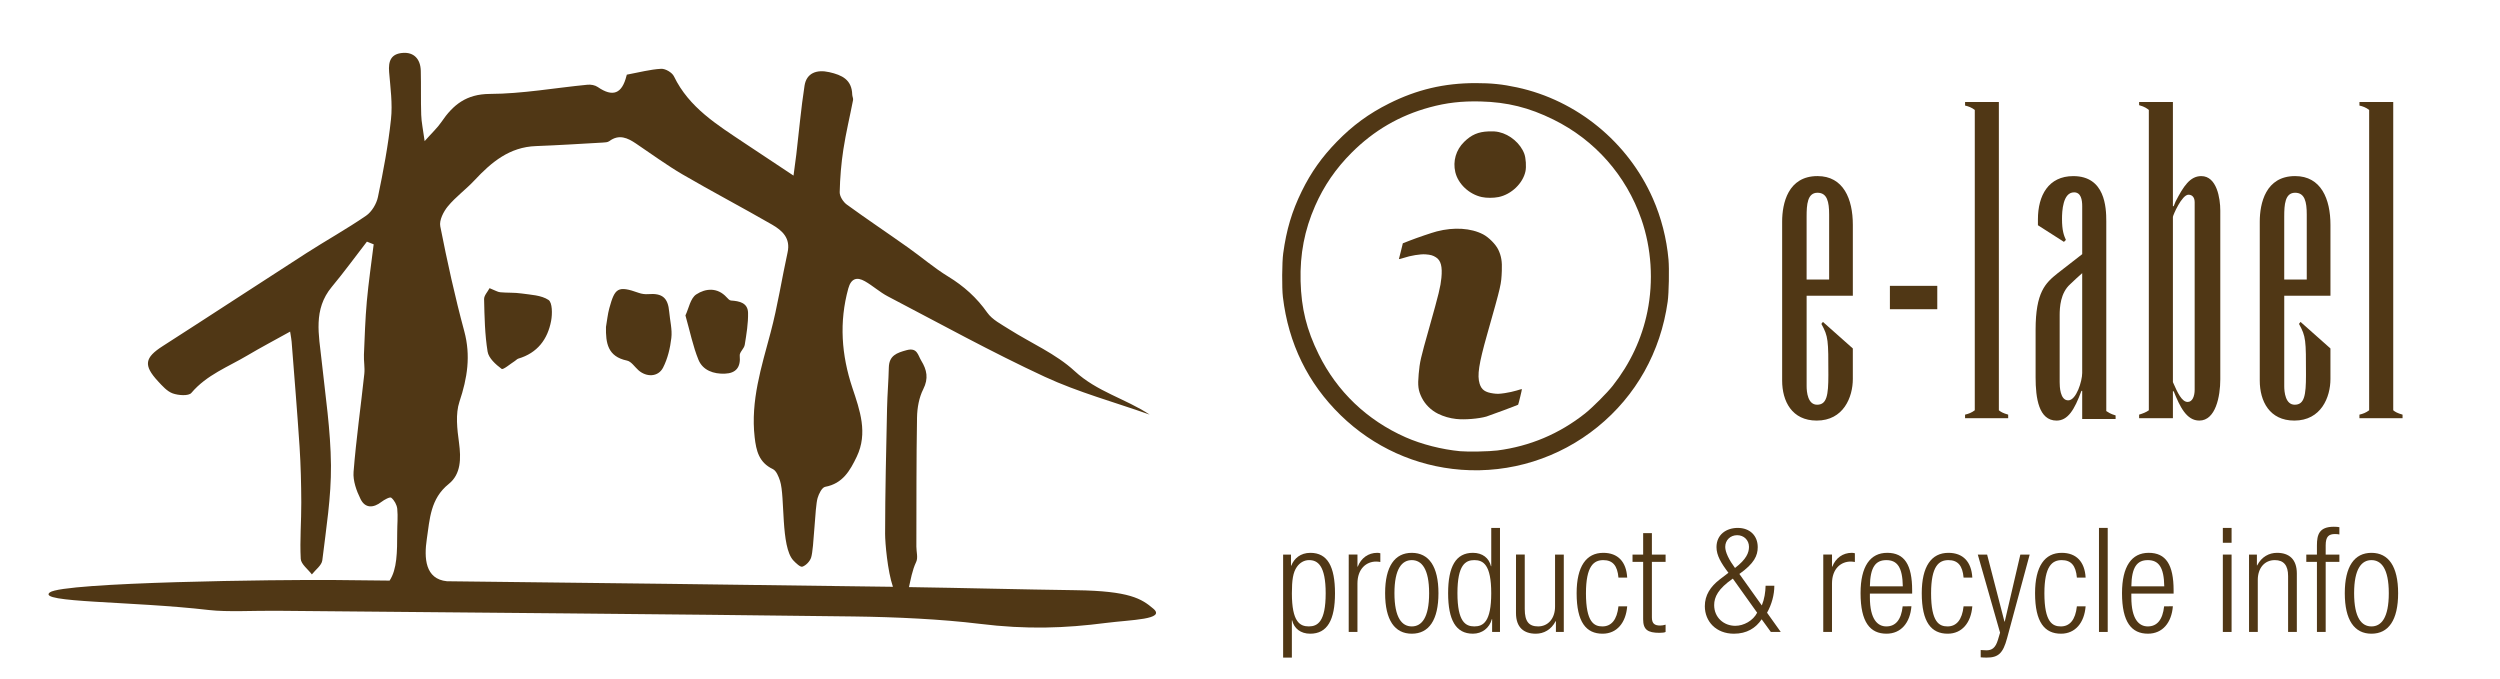 <?xml version="1.0" encoding="UTF-8"?>
<svg xmlns="http://www.w3.org/2000/svg" xmlns:xlink="http://www.w3.org/1999/xlink" width="243" height="66" version="1.2" viewBox="0 0 182.24 49.5">
  <g fill="#503715">
    <g transform="matrix(.783 0 0 .783 -29.497 3.851)">
      <use transform="translate(20.042,-119.37)" x="28.965" y="37.851" width="100%" height="100%" xlink:href="#a"></use>
      <path d="m88.978 24.946c0.12-0.634 0.117-1.697-0.245-1.938-0.673-0.448-1.65-0.479-2.51-0.603-0.654-0.097-1.327-0.05-1.985-0.113-0.241-0.02-0.47-0.175-0.992-0.381-0.183 0.346-0.518 0.688-0.51 1.02 0.039 1.634 0.066 3.284 0.327 4.887 0.097 0.607 0.755 1.199 1.304 1.607 0.144 0.113 0.813-0.467 1.237-0.735 0.11-0.066 0.199-0.183 0.315-0.218 1.775-0.522 2.736-1.794 3.06-3.526m10.421 4.362c0.428-0.836 0.662-1.817 0.77-2.759 0.094-0.79-0.128-1.615-0.198-2.428-0.113-1.323-0.646-1.759-1.965-1.654-0.284 0.023-0.6-0.02-0.868-0.117-1.965-0.7-2.226-0.451-2.743 1.425-0.156 0.568-0.21 1.163-0.312 1.747-0.027 1.494 0.152 2.759 1.962 3.133 0.397 0.085 0.708 0.583 1.058 0.895 0.755 0.669 1.84 0.642 2.296-0.242m7.137-1.117c-0.035-0.315 0.413-0.653 0.467-1.008 0.16-0.984 0.327-1.984 0.308-2.973-0.02-0.934-0.802-1.097-1.588-1.148-0.14-8e-3 -0.292-0.175-0.405-0.3-0.86-0.949-1.973-0.832-2.825-0.272-0.553 0.358-0.704 1.32-1.012 1.958 0.432 1.521 0.7 2.875 1.214 4.132 0.405 0.989 1.413 1.331 2.452 1.292 1.04-0.038 1.494-0.595 1.39-1.68m31.322 21.84c-5.191-0.07-10.375-0.21-15.566-0.289 0.156-0.661 0.292-1.552 0.674-2.35 0.182-0.386 0.015-0.938 0.015-1.417 0.012-4.012-8e-3 -8.028 0.062-12.037 0.016-0.887 0.187-1.848 0.58-2.623 0.506-1.004 0.339-1.794-0.187-2.654-0.319-0.521-0.365-1.245-1.358-0.98-0.918 0.249-1.634 0.498-1.661 1.614-0.028 1.254-0.137 2.503-0.164 3.756-0.082 3.91-0.179 7.822-0.183 11.733 0 0.829 0.226 3.463 0.728 4.93-13.84-0.186-27.681-0.37-41.523-0.517-2.035-0.203-2.14-2.156-1.872-3.946 0.276-1.845 0.327-3.74 2.043-5.114 1.144-0.918 1.148-2.377 0.954-3.837-0.172-1.26-0.343-2.67 0.042-3.825 0.736-2.195 1.063-4.27 0.448-6.554-0.872-3.226-1.588-6.49-2.234-9.767-0.113-0.565 0.3-1.374 0.712-1.872 0.736-0.887 1.697-1.58 2.487-2.429 1.568-1.677 3.253-3.086 5.709-3.171 2.074-0.078 4.145-0.21 6.215-0.327 0.21-0.012 0.459-0.02 0.61-0.132 0.911-0.677 1.701-0.308 2.491 0.225 1.433 0.962 2.826 1.989 4.312 2.86 2.755 1.604 5.585 3.09 8.348 4.682 0.95 0.549 1.747 1.261 1.451 2.592-0.545 2.483-0.926 5.005-1.58 7.456-0.852 3.203-1.872 6.355-1.486 9.749 0.144 1.257 0.397 2.354 1.696 2.969 0.323 0.156 0.533 0.689 0.666 1.094 0.482 1.482 0.05 6.117 1.237 7.405 0.242 0.257 0.658 0.654 0.849 0.584 0.338-0.117 0.704-0.506 0.813-0.856 0.268-0.86 0.346-4.674 0.6-5.534 0.116-0.397 0.408-0.988 0.704-1.043 1.638-0.3 2.319-1.514 2.942-2.81 1.05-2.198 0.288-4.327-0.405-6.401-1.023-3.07-1.245-6.13-0.381-9.262 0.26-0.934 0.801-1.09 1.54-0.67 0.744 0.42 1.39 1.02 2.145 1.413 4.849 2.534 9.643 5.18 14.597 7.48 3.133 1.451 6.51 2.366 9.775 3.526-2.264-1.495-4.895-2.121-6.985-4.052-1.743-1.61-4.059-2.6-6.102-3.895-0.72-0.46-1.564-0.883-2.035-1.549-0.985-1.4-2.183-2.471-3.635-3.358-1.315-0.802-2.494-1.825-3.76-2.717-1.89-1.342-3.82-2.63-5.696-3.996-0.327-0.242-0.654-0.76-0.646-1.14 0.03-1.331 0.14-2.67 0.342-3.985 0.237-1.542 0.607-3.067 0.903-4.6 0.027-0.156-0.074-0.335-0.078-0.502-0.039-1.393-0.95-1.821-2.14-2.09-1.18-0.269-2.117 0.09-2.3 1.253-0.33 2.125-0.514 4.273-0.767 6.41-0.066 0.56-0.148 1.116-0.26 1.969-1.713-1.137-3.141-2.075-4.561-3.028-2.538-1.7-5.16-3.296-6.57-6.211-0.17-0.358-0.797-0.728-1.194-0.704-1.012 0.054-2.012 0.326-3.187 0.544 0.043-0.116-0.012-7e-3 -0.04 0.11-0.416 1.68-1.276 2.003-2.673 1.042-0.253-0.175-0.642-0.245-0.957-0.214-3.032 0.292-6.06 0.845-9.09 0.856-2.196 0.012-3.425 1.012-4.515 2.62-0.366 0.536-0.86 0.988-1.557 1.774-0.151-1.11-0.3-1.779-0.319-2.448-0.046-1.362-4e-3 -2.728-0.039-4.09-0.027-1.125-0.657-1.742-1.646-1.677-1.14 0.074-1.385 0.766-1.303 1.782 0.12 1.46 0.33 2.946 0.175 4.39-0.257 2.428-0.716 4.845-1.215 7.242-0.132 0.642-0.576 1.381-1.1 1.743-1.807 1.242-3.729 2.308-5.57 3.491-4.463 2.872-8.9 5.787-13.368 8.651-1.677 1.074-1.817 1.779-0.447 3.265 0.408 0.44 0.852 0.95 1.381 1.14 0.526 0.187 1.475 0.257 1.732-0.046 1.424-1.682 3.429-2.425 5.227-3.495 1.26-0.747 2.556-1.428 3.969-2.214 0.082 0.529 0.124 0.735 0.14 0.945 0.253 3.265 0.525 6.53 0.74 9.795 0.112 1.72 0.151 3.444 0.159 5.168 8e-3 1.752-0.144 3.507-0.05 5.25 0.027 0.498 0.673 0.965 1.035 1.448 0.338-0.432 0.914-0.841 0.972-1.312 0.355-2.938 0.833-5.9 0.806-8.845-0.027-3.261-0.525-6.523-0.872-9.776-0.253-2.366-0.801-4.732 0.946-6.833 1.136-1.366 2.183-2.806 3.273-4.215 0.21 0.082 0.42 0.163 0.63 0.249-0.218 1.767-0.478 3.534-0.638 5.304-0.148 1.65-0.199 3.304-0.269 4.958-0.027 0.6 0.098 1.206 0.035 1.798-0.326 3.04-0.758 6.07-1 9.122-0.066 0.833 0.269 1.77 0.654 2.541 0.424 0.86 1.183 0.844 1.942 0.257 0.265-0.206 0.786-0.487 0.91-0.39 0.285 0.23 0.522 0.662 0.561 1.032 0.074 0.728-4e-3 1.471-4e-3 2.206-4e-3 1.826-8e-3 3.413-0.708 4.48-1.72-0.016-3.44-0.04-5.16-0.055-5.06-0.046-25.23 0.195-26.478 1.156-1.25 0.965 7.623 0.802 14.815 1.638 1.72 0.199 4.19 0.05 6.312 0.07 17.905 0.168 35.81 0.304 53.707 0.53 3.942 0.05 8.23 0.256 11.69 0.68 4.471 0.55 8 0.413 11.838-0.081 2.327-0.296 5.565-0.315 4.385-1.32-1.093-0.93-2.21-1.653-7.191-1.723"></path>
      <use transform="translate(20.042,-119.37)" x="91.91" y="126.368" width="100%" height="100%" xlink:href="#b"></use>
    </g>
    <g>
      <g transform="scale(.99 1.01)" stroke-width="4.767" aria-label="e-label">
        <path d="m136.43 25.151-2.202-1.916-0.114 0.143c0.515 0.915 0.515 1.173 0.515 3.689 0 1.459-0.114 2.145-0.829 2.145-0.686 0-0.772-0.915-0.772-1.344v-6.521h3.403v-5.119c0-1.859-0.686-3.518-2.603-3.518-2.174 0-2.603 1.973-2.603 3.289v11.469c0 1.487 0.715 2.889 2.545 2.889 1.973 0 2.66-1.687 2.66-3.003zm-3.403-4.976v-4.547c0-0.858 0.057-1.716 0.801-1.716 0.715 0 0.858 0.658 0.858 1.573v4.69z"></path>
        <path d="m139.16 20.632v1.687h3.489v-1.687z"></path>
        <path d="m145.41 29.613c-0.229 0.172-0.458 0.257-0.715 0.315v0.257h3.175v-0.257c-0.4-0.114-0.543-0.2-0.686-0.315v-22.251h-2.488v0.257c0.257 0.057 0.486 0.143 0.715 0.315z"></path>
        <path d="m153.32 30.242h2.46v-0.257c-0.4-0.114-0.543-0.229-0.686-0.315v-13.699c0-1.001-0.086-3.26-2.431-3.26-1.83 0-2.603 1.401-2.603 3.117v0.429l1.916 1.201 0.143-0.143c-0.143-0.315-0.286-0.658-0.286-1.516 0-0.543 0.057-1.916 0.887-1.916 0.515 0 0.601 0.543 0.601 1.001v3.461l-1.802 1.373c-0.915 0.715-1.63 1.373-1.63 4.09v3.432c0 1.487 0.229 3.117 1.544 3.117 0.829 0 1.316-0.772 1.83-2.145h0.057zm0-3.318c0 0.572-0.429 1.973-1.03 1.973s-0.629-1.001-0.629-1.316v-4.833c0-0.572 0.057-1.602 0.772-2.231 0.114-0.114 0.744-0.686 0.887-0.801z"></path>
        <path d="m160 7.362h-2.488v0.229c0.429 0.114 0.601 0.257 0.715 0.343v21.679c-0.2 0.143-0.429 0.229-0.715 0.315v0.257h2.488v-1.945h0.057c0.458 1.115 0.944 2.116 1.888 2.116 1.201 0 1.544-1.745 1.544-2.974v-12.184c0-0.887-0.257-2.488-1.401-2.488-0.829 0-1.316 0.744-1.888 1.83l-0.143 0.343h-0.057zm0 8.294c0-0.114 0.658-1.602 1.144-1.602 0.286 0 0.458 0.2 0.458 0.543v13.528c0 0.486-0.172 0.887-0.515 0.887-0.429 0-0.744-0.658-1.087-1.43z"></path>
        <path d="m171.6 25.151-2.202-1.916-0.114 0.143c0.515 0.915 0.515 1.173 0.515 3.689 0 1.459-0.114 2.145-0.829 2.145-0.686 0-0.772-0.915-0.772-1.344v-6.521h3.403v-5.119c0-1.859-0.686-3.518-2.603-3.518-2.174 0-2.603 1.973-2.603 3.289v11.469c0 1.487 0.715 2.889 2.545 2.889 1.973 0 2.66-1.687 2.66-3.003zm-3.403-4.976v-4.547c0-0.858 0.057-1.716 0.801-1.716 0.715 0 0.858 0.658 0.858 1.573v4.69z"></path>
        <path d="m174.45 29.613c-0.229 0.172-0.458 0.257-0.715 0.315v0.257h3.175v-0.257c-0.4-0.114-0.543-0.2-0.686-0.315v-22.251h-2.488v0.257c0.257 0.057 0.486 0.143 0.715 0.315z"></path>
      </g>
      <g stroke-width=".996px">
        <path d="m93.535 47.939h0.637v-2.719h0.021c0.138 0.595 0.616 0.977 1.317 0.977 1.243 0 1.806-0.999 1.806-2.942 0-1.955-0.542-2.953-1.795-2.953-0.722 0-1.19 0.414-1.392 0.935h-0.021v-0.807h-0.574zm3.102-4.685c0 2.082-0.595 2.411-1.232 2.411-0.648 0-1.232-0.329-1.232-2.411 0-0.977 0.085-1.53 0.361-1.923 0.212-0.308 0.531-0.499 0.892-0.499 0.616 0 1.211 0.372 1.211 2.422z"></path>
        <path d="m98.316 46.069h0.637v-3.527c0-1.094 0.659-1.604 1.36-1.604 0.096 0 0.202 0.011 0.308 0.032v-0.637c-0.074-0.021-0.149-0.032-0.223-0.032-0.659 0-1.179 0.382-1.423 1.009h-0.021v-0.882h-0.637z"></path>
        <path d="m100.97 43.244c0 1.965 0.701 2.953 1.944 2.953 1.243 0 1.944-0.988 1.944-2.953 0-1.955-0.701-2.942-1.944-2.942-1.243 0-1.944 0.988-1.944 2.942zm0.68 0c0-1.795 0.552-2.411 1.264-2.411 0.712 0 1.264 0.616 1.264 2.411 0 1.806-0.552 2.422-1.264 2.422-0.712 0-1.264-0.616-1.264-2.422z"></path>
        <path d="m108.77 46.069h0.574v-7.585h-0.637v2.794h-0.021c-0.138-0.595-0.616-0.977-1.317-0.977-1.243 0-1.806 0.999-1.806 2.942 0 1.955 0.563 2.953 1.806 2.953 0.669 0 1.211-0.414 1.381-1.062h0.021zm-2.528-2.826c0-2.082 0.595-2.411 1.232-2.411 0.648 0 1.232 0.329 1.232 2.411 0 2.093-0.584 2.422-1.232 2.422-0.637 0-1.232-0.329-1.232-2.422z"></path>
        <path d="m110.51 44.689c0 1.062 0.584 1.508 1.445 1.508 0.574 0 1.126-0.287 1.445-0.914h0.021v0.786h0.574v-5.641h-0.637v3.792c0 0.871-0.51 1.445-1.232 1.445-0.669 0-0.977-0.351-0.977-1.264v-3.973h-0.637z"></path>
        <path d="m117.98 44.2c-0.106 0.988-0.521 1.466-1.169 1.466-0.595 0-1.2-0.287-1.2-2.411 0-1.997 0.574-2.422 1.264-2.422 0.68 0 1.03 0.393 1.105 1.275h0.637c-0.064-1.158-0.68-1.806-1.742-1.806-1.243 0-1.944 0.988-1.944 2.942 0 2.124 0.701 2.953 1.891 2.953 1.041 0 1.7-0.797 1.795-1.997z"></path>
        <path d="m119.78 45.145c0 0.754 0.329 0.988 1.19 0.988 0.212 0 0.372-0.021 0.446-0.064v-0.531c-0.138 0.042-0.266 0.064-0.393 0.064-0.414 0-0.605-0.149-0.605-0.595v-4.047h0.999v-0.531h-0.999v-1.562h-0.637v1.562h-0.775v0.531h0.775z"></path>
        <path d="m129.09 46.069h0.722l-0.999-1.402c0.34-0.605 0.531-1.307 0.531-1.965h-0.637c-0.011 0.467-0.085 0.967-0.276 1.434l-1.636-2.295c1.083-0.765 1.338-1.338 1.338-1.955 0-0.839-0.574-1.402-1.455-1.402-0.839 0-1.551 0.489-1.551 1.402 0 0.595 0.329 1.158 0.871 1.87l-0.627 0.478c-0.69 0.531-1.094 1.158-1.094 1.955 0 1.115 0.818 2.008 2.124 2.008 0.935 0 1.593-0.414 2.018-1.052zm-3.325-6.204c0-0.489 0.372-0.85 0.871-0.85 0.489 0 0.86 0.361 0.86 0.85 0 0.414-0.181 0.903-1.02 1.54-0.425-0.574-0.712-1.137-0.712-1.54zm2.326 4.801c-0.297 0.584-0.977 0.956-1.593 0.956-0.839 0-1.54-0.605-1.54-1.508 0-0.595 0.287-1.19 1.36-1.933z"></path>
        <path d="m132.91 46.069h0.637v-3.527c0-1.094 0.659-1.604 1.36-1.604 0.096 0 0.202 0.011 0.308 0.032v-0.637c-0.074-0.021-0.149-0.032-0.223-0.032-0.659 0-1.179 0.382-1.423 1.009h-0.021v-0.882h-0.637z"></path>
        <path d="m138.7 44.2c-0.106 0.988-0.521 1.466-1.19 1.466-0.627 0-1.2-0.499-1.2-2.124v-0.266h3.081v-0.234c0-1.88-0.563-2.741-1.817-2.741-1.243 0-1.944 0.988-1.944 2.942 0 2.124 0.701 2.953 1.891 2.953 1.062 0 1.721-0.797 1.817-1.997zm-2.39-1.455c0.021-1.402 0.414-1.912 1.2-1.912 0.786 0 1.179 0.51 1.2 1.912z"></path>
        <path d="m143.14 44.2c-0.106 0.988-0.521 1.466-1.169 1.466-0.595 0-1.2-0.287-1.2-2.411 0-1.997 0.574-2.422 1.264-2.422 0.68 0 1.03 0.393 1.105 1.275h0.637c-0.064-1.158-0.68-1.806-1.742-1.806-1.243 0-1.944 0.988-1.944 2.942 0 2.124 0.701 2.953 1.891 2.953 1.041 0 1.7-0.797 1.795-1.997z"></path>
        <path d="m145.8 46.123-0.159 0.531c-0.181 0.595-0.446 0.754-0.839 0.754-0.138 0-0.276-0.011-0.414-0.021v0.531c0.127 0.011 0.255 0.021 0.425 0.021 0.86 0 1.2-0.308 1.498-1.413l1.647-6.097h-0.68l-1.137 4.886h-0.021l-1.264-4.886h-0.68z"></path>
        <path d="m151.4 44.2c-0.106 0.988-0.521 1.466-1.169 1.466-0.595 0-1.2-0.287-1.2-2.411 0-1.997 0.574-2.422 1.264-2.422 0.68 0 1.03 0.393 1.105 1.275h0.637c-0.064-1.158-0.68-1.806-1.742-1.806-1.243 0-1.944 0.988-1.944 2.942 0 2.124 0.701 2.953 1.891 2.953 1.041 0 1.7-0.797 1.795-1.997z"></path>
        <path d="m153.01 46.069h0.637v-7.585h-0.637z"></path>
        <path d="m157.76 44.2c-0.106 0.988-0.521 1.466-1.19 1.466-0.627 0-1.2-0.499-1.2-2.124v-0.266h3.081v-0.234c0-1.88-0.563-2.741-1.817-2.741-1.243 0-1.944 0.988-1.944 2.942 0 2.124 0.701 2.953 1.891 2.953 1.062 0 1.721-0.797 1.817-1.997zm-2.39-1.455c0.021-1.402 0.414-1.912 1.2-1.912 0.786 0 1.179 0.51 1.2 1.912z"></path>
        <path d="m162.04 46.069h0.637v-5.641h-0.637zm0-6.501h0.637v-1.083h-0.637z"></path>
        <path d="m163.95 46.069h0.637v-3.792c0-0.871 0.499-1.445 1.243-1.445 0.648 0 0.967 0.382 0.967 1.158v4.079h0.637v-4.26c0-1.062-0.584-1.508-1.445-1.508-0.574 0-1.126 0.287-1.445 0.914h-0.021v-0.786h-0.574z"></path>
        <path d="m168.9 46.069h0.637v-5.109h0.999v-0.531h-0.999v-0.669c0-0.648 0.223-0.829 0.69-0.829 0.117 0 0.212 0.011 0.308 0.032v-0.531c-0.117-0.021-0.212-0.032-0.404-0.032-1.073 0-1.232 0.584-1.232 1.36v0.669h-0.775v0.531h0.775z"></path>
        <path d="m170.93 43.244c0 1.965 0.701 2.953 1.944 2.953 1.243 0 1.944-0.988 1.944-2.953 0-1.955-0.701-2.942-1.944-2.942-1.243 0-1.944 0.988-1.944 2.942zm0.68 0c0-1.795 0.552-2.411 1.264-2.411 0.712 0 1.264 0.616 1.264 2.411 0 1.806-0.552 2.422-1.264 2.422-0.712 0-1.264-0.616-1.264-2.422z"></path>
      </g>
      <g stroke-width=".015">
        <path d="m106.17 30.546c-0.489-0.055-0.926-0.18-1.337-0.382-0.511-0.251-0.945-0.678-1.19-1.172-0.26-0.525-0.305-0.866-0.226-1.724 0.084-0.912 0.125-1.092 0.774-3.392 0.698-2.474 0.818-2.969 0.882-3.619 0.08-0.823-0.037-1.27-0.393-1.496-0.228-0.145-0.385-0.19-0.762-0.219-0.37-0.029-1.099 0.09-1.606 0.262-0.216 0.073-0.345 0.1-0.334 0.07 0.01-0.027 0.078-0.294 0.151-0.593l0.133-0.545 0.48-0.188c0.554-0.217 1.644-0.588 1.992-0.678 1.253-0.326 2.497-0.247 3.382 0.215 0.413 0.216 0.922 0.731 1.108 1.123 0.216 0.455 0.283 0.859 0.254 1.539-0.044 1.015-0.031 0.961-1.079 4.665-0.6 2.121-0.726 2.955-0.539 3.561 0.137 0.443 0.402 0.63 1.01 0.711 0.282 0.038 0.413 0.034 0.826-0.026 0.27-0.039 0.658-0.124 0.863-0.189 0.204-0.065 0.377-0.112 0.384-0.105 0.014 0.015-0.253 1.115-0.276 1.139-0.027 0.027-2.104 0.803-2.31 0.862-0.559 0.162-1.588 0.247-2.185 0.179z" stop-color="#000000" style="paint-order:stroke markers fill"></path>
        <path d="m108.02 14.366c-0.926-0.201-1.73-0.957-1.933-1.818-0.189-0.802 0.048-1.617 0.639-2.2 0.531-0.523 1.03-0.739 1.775-0.768 0.345-0.013 0.542-8.25e-4 0.766 0.049 0.813 0.181 1.572 0.831 1.851 1.586 0.112 0.302 0.154 0.934 0.085 1.267-0.183 0.881-1.029 1.693-1.962 1.883-0.371 0.075-0.876 0.076-1.223 5.53e-4z" stop-color="#000000" style="paint-order:stroke markers fill"></path>
        <path d="m106.5 34.243c-3.298-0.25-6.386-1.649-8.771-3.973-2.389-2.327-3.807-5.229-4.211-8.618-0.079-0.662-0.066-2.531 0.023-3.184 0.234-1.725 0.637-3.071 1.357-4.537 0.671-1.367 1.455-2.474 2.548-3.597 1.157-1.189 2.336-2.053 3.811-2.79 2.034-1.017 4.012-1.484 6.299-1.486 1.157-0.001 1.959 0.081 3.034 0.313 4.361 0.94 8.085 3.987 9.899 8.101 0.611 1.385 1.005 2.924 1.14 4.45 0.061 0.694 0.027 2.45-0.06 3.07-0.515 3.661-2.302 6.853-5.116 9.136-2.804 2.275-6.359 3.389-9.95 3.116zm2.656-1.404c2.365-0.306 4.509-1.211 6.382-2.692 0.532-0.42 1.603-1.491 2.023-2.023 1.273-1.611 2.131-3.444 2.53-5.411 0.452-2.225 0.296-4.618-0.44-6.732-1.111-3.194-3.385-5.771-6.407-7.263-1.781-0.879-3.36-1.272-5.313-1.322-1.372-0.035-2.491 0.094-3.719 0.429-2.19 0.597-4.06 1.684-5.676 3.299-1.162 1.162-2.027 2.421-2.67 3.887-0.771 1.758-1.109 3.511-1.058 5.487 0.051 1.984 0.437 3.541 1.321 5.334 1.337 2.713 3.525 4.802 6.333 6.044 1.155 0.511 2.641 0.891 3.976 1.017 0.561 0.053 2.133 0.022 2.716-0.054z" stop-color="#000000" style="paint-order:stroke markers fill"></path>
      </g>
    </g>
  </g>
</svg>

